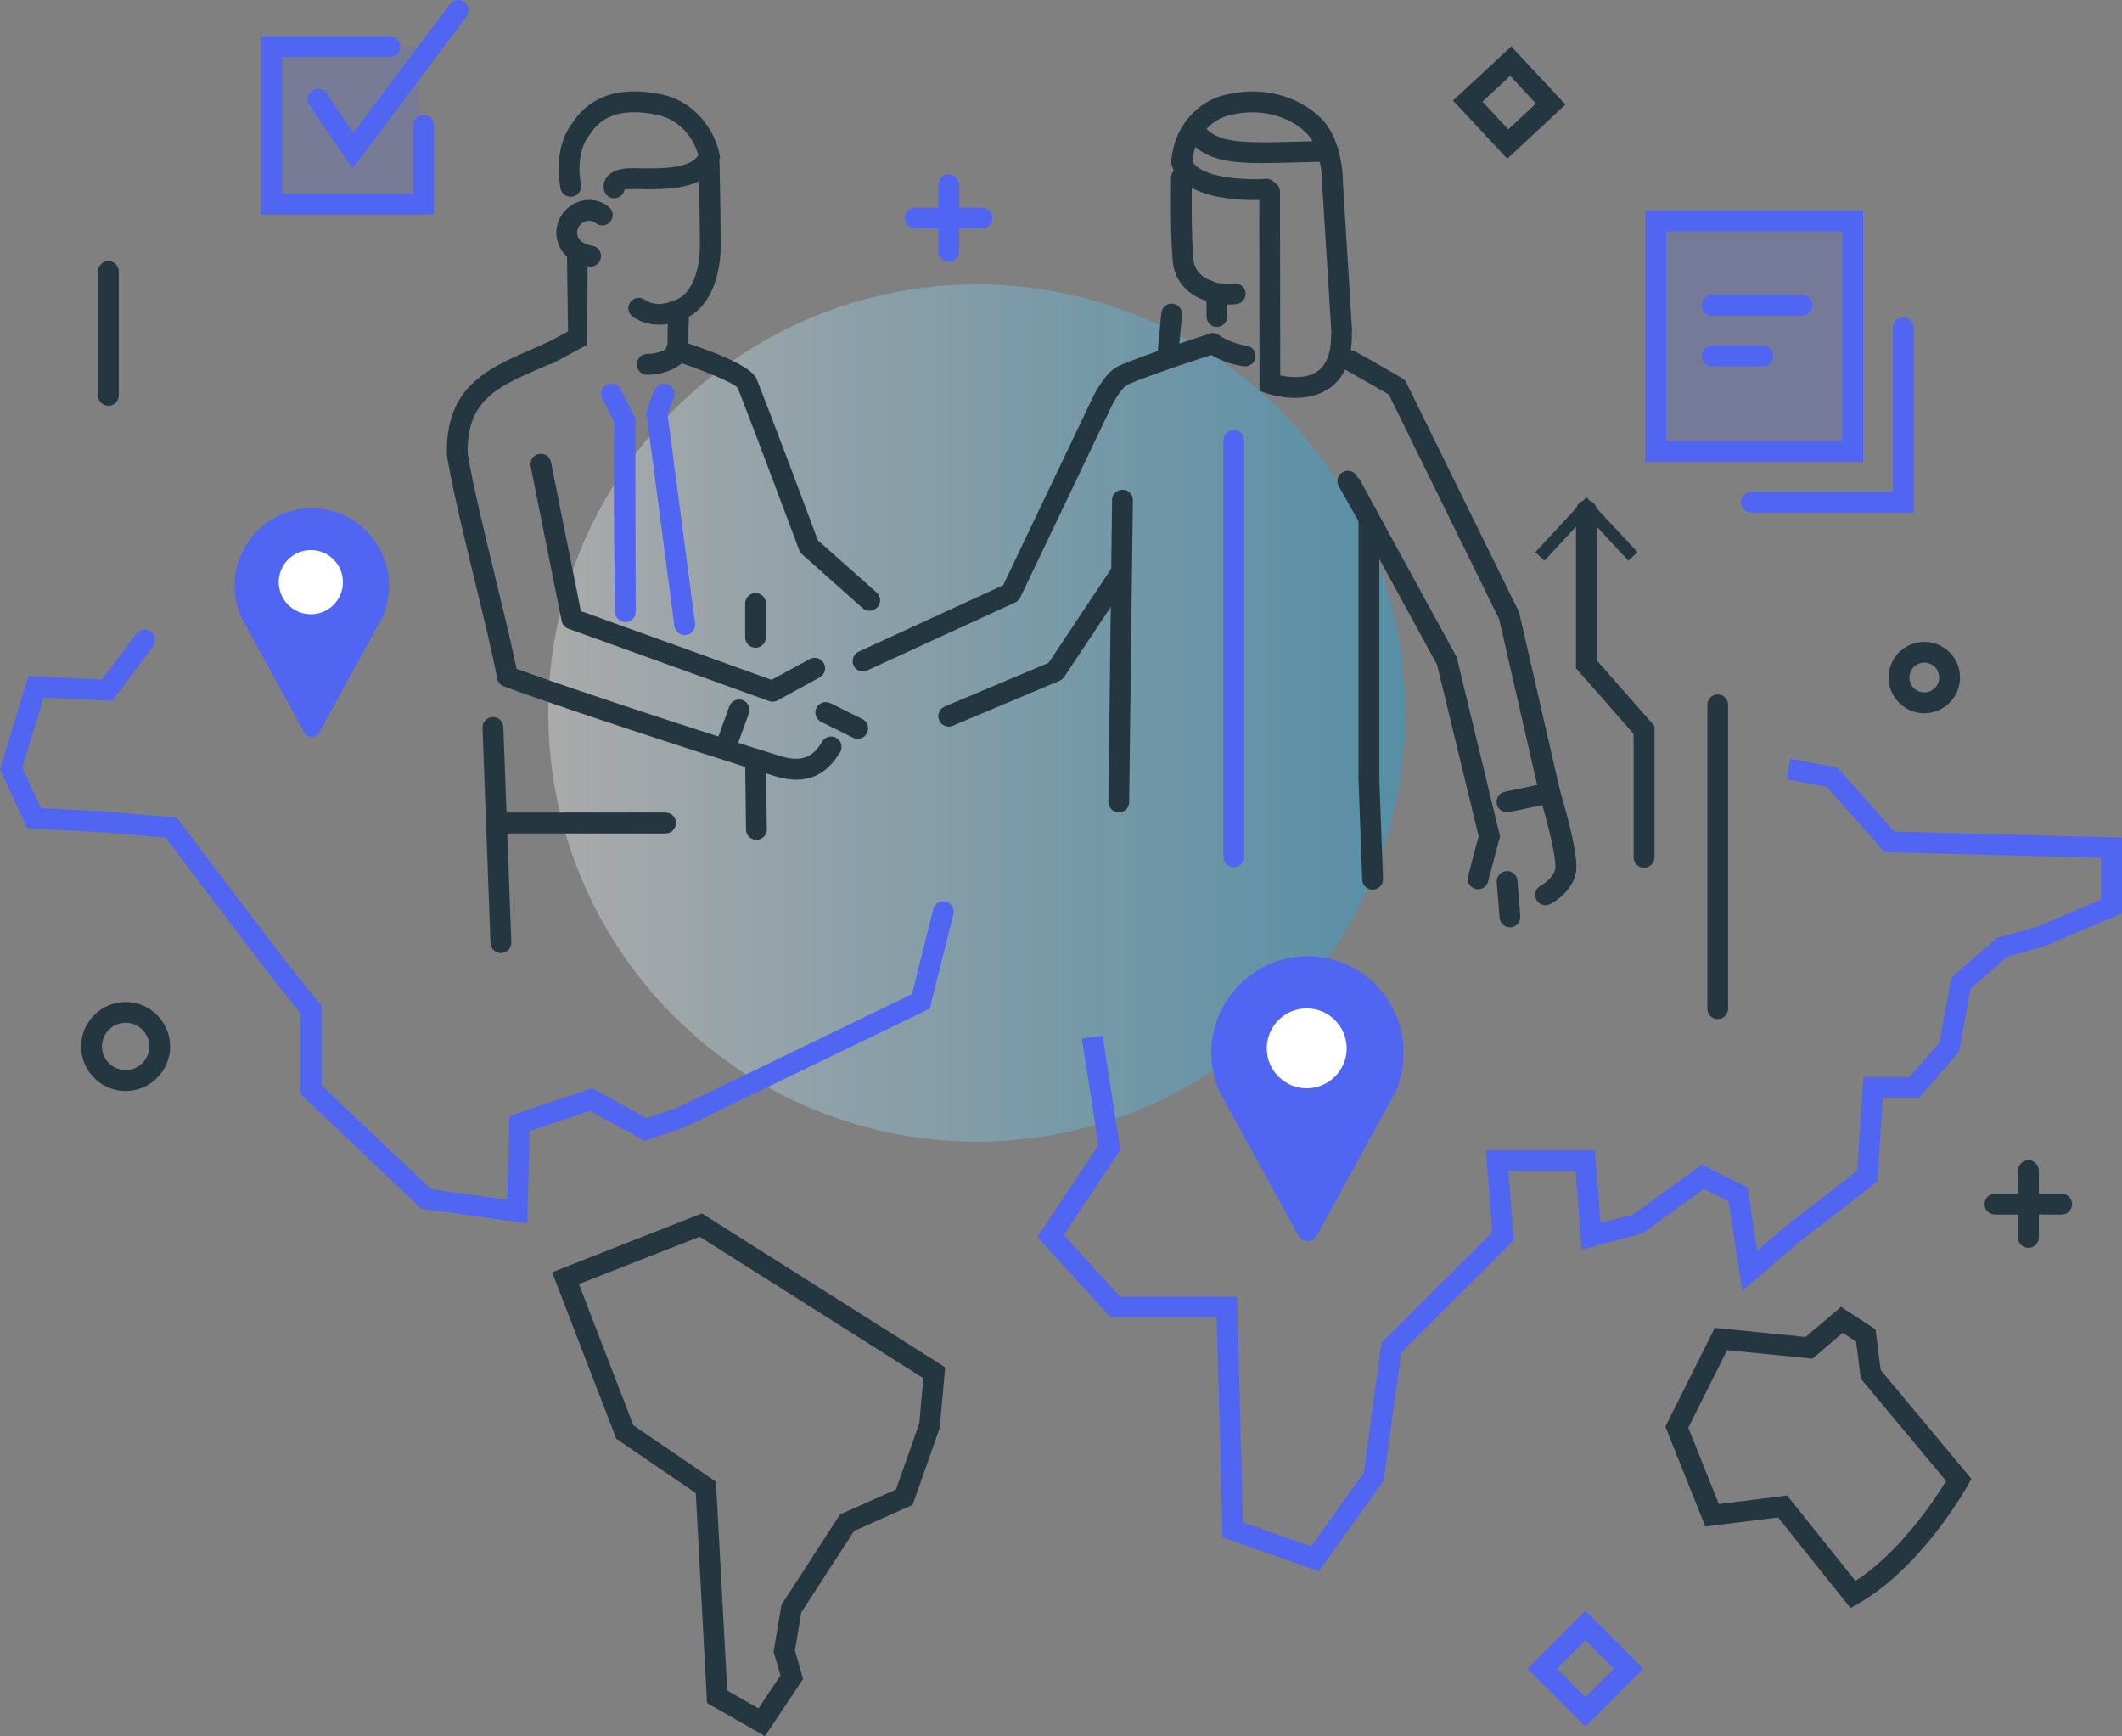 <?xml version="1.0" encoding="UTF-8"?><svg id="_レイヤー_2" xmlns="http://www.w3.org/2000/svg" width="229.38" height="187.65" xmlns:xlink="http://www.w3.org/1999/xlink" viewBox="0 0 229.38 187.65"><rect x="0" y="0" width="229.38" height="187.65" fill="#808080" stroke="none"/><defs><style>.cls-1{opacity:.21;}.cls-1,.cls-2,.cls-3{fill:#5065f2;}.cls-2{opacity:.19;}.cls-4{fill:url(#linear-gradient);opacity:.33;}.cls-5{fill:#fff;}.cls-6{fill:#243640;}</style><linearGradient id="linear-gradient" x1="59.26" y1="77.07" x2="151.92" y2="77.07" gradientTransform="translate(11.26 -13.43) rotate(7.69)" gradientUnits="userSpaceOnUse"><stop offset="0" stop-color="#fff"/><stop offset=".43" stop-color="#93dbf9"/><stop offset="1" stop-color="#03abf2"/></linearGradient></defs><g id="_レイヤー_1-2"><rect class="cls-1" x="178.57" y="23.94" width="22.5" height="25.55"/><circle class="cls-4" cx="105.59" cy="77.07" r="46.33" transform="translate(-9.36 14.82) rotate(-7.69)"/><path class="cls-3" d="M133.37,93.73c-.62,0-1.12-.5-1.12-1.13v-45.01c0-.62.5-1.13,1.12-1.13s1.12.5,1.12,1.13v45.01c0,.62-.5,1.13-1.12,1.13Z"/><path class="cls-6" d="M163.22,100.23c-.58,0-1.07-.45-1.12-1.03l-.31-3.84c-.05-.62.41-1.16,1.03-1.21.62-.05,1.16.41,1.21,1.03l.31,3.84c.05.62-.41,1.16-1.03,1.21-.03,0-.06,0-.09,0Z"/><path class="cls-6" d="M167.07,97.84c-.4,0-.79-.22-.99-.59-.29-.55-.09-1.23.46-1.52.4-.22,1.56-1.05,1.59-1.96.06-1.57-1.17-5.99-1.65-7.56,0-.03-.01-.05-.02-.08l-4.41-19.22-11.92-24.26c-.69-.41-2.56-1.49-4.72-2.69-.54-.3-.74-.99-.44-1.53.3-.54.99-.74,1.53-.44,2.76,1.53,5.05,2.88,5.07,2.89.19.11.34.28.44.47l12.13,24.68c.04.08.07.16.09.24l4.43,19.3c.24.77,1.82,6.08,1.74,8.26-.09,2.36-2.5,3.72-2.78,3.86-.17.09-.35.13-.53.13Z"/><path class="cls-6" d="M140.05,43.01c-1.67,0-3.04-.46-3.14-.5l-.76-.26-.03-21.51c0-.62.5-1.13,1.12-1.13h0c.62,0,1.12.5,1.12,1.12l.03,19.85c1.01.21,2.83.42,4.06-.47.96-.69,1.44-1.99,1.44-3.87,0-.62.5-1.13,1.12-1.13s1.12.5,1.12,1.13c0,2.65-.8,4.57-2.39,5.7-1.15.82-2.51,1.06-3.71,1.06Z"/><path class="cls-6" d="M147.96,57.13c-.39,0-.77-.21-.98-.57l-2.26-4c-.31-.54-.12-1.23.42-1.53.54-.31,1.23-.12,1.53.42l2.26,4c.31.54.12,1.23-.43,1.53-.17.1-.36.15-.55.15Z"/><path class="cls-6" d="M86.1,84.27c-.7,0-1.5-.12-2.4-.4-8.5-2.63-23.66-7.61-29.23-9.68-.37-.14-.64-.45-.71-.84-.57-2.87-1.46-6.55-2.41-10.45-1.19-4.9-2.42-9.96-3.01-13.51,0-.05-.01-.1-.02-.14-.27-7.39,4.43-9.44,8.98-11.42.57-.25,1.15-.5,1.72-.76.56-.26,1.23-.01,1.49.55.26.56.01,1.23-.55,1.49-.59.27-1.18.53-1.77.78-4.36,1.9-7.82,3.4-7.63,9.2.59,3.46,1.8,8.45,2.97,13.28.89,3.65,1.73,7.11,2.31,9.92,5.95,2.18,20.33,6.9,28.52,9.43,2.73.84,3.71-.27,4.54-1.59.33-.53,1.03-.68,1.55-.35.53.33.68,1.03.35,1.55-.91,1.44-2.24,2.94-4.71,2.94Z"/><path class="cls-6" d="M94.01,66.02c-.26,0-.53-.09-.75-.28l-6.56-5.83c-.14-.12-.24-.28-.31-.45-.05-.13-4.89-13.1-6.66-17.56-.61-.62-4.06-2.01-6.98-2.95-.59-.19-.92-.82-.73-1.42.19-.59.82-.92,1.42-.73,5.09,1.64,7.89,3.04,8.35,4.17,1.62,4.05,5.92,15.55,6.62,17.43l6.35,5.64c.46.41.51,1.12.09,1.59-.22.25-.53.38-.84.38Z"/><path class="cls-6" d="M69.96,40.51c-.62,0-1.12-.5-1.12-1.13s.5-1.13,1.12-1.13c1.12,0,1.84-.38,2.2-.64-.01-.81-.01-2.43.11-4.2l.05-.73.69-.25c1.67-.61,2.69-2.99,2.65-6.23-.05-5.15-.13-8.51-.13-8.54-.01-.62.48-1.14,1.1-1.15.64,0,1.14.48,1.15,1.1,0,.03.08,3.41.13,8.57.04,3.89-1.23,6.82-3.44,8.05-.11,2.07-.05,3.81-.05,3.83v.43s-.26.33-.26.33c-.14.17-1.47,1.69-4.2,1.69Z"/><path class="cls-6" d="M66.39,21.43c-.46,0-.89-.28-1.05-.74-.14-.38-.16-.97.22-1.5.67-.94,2.06-1.03,3.06-1.01,3.33.07,5.98,0,6.86-1.4-.47-1.81-1.98-3.84-4.37-4.35-3.57-.76-5.97-.08-7.33,2.08l-.08.11c-1.59,1.96-.92,5.25-.91,5.28.13.61-.25,1.21-.86,1.34-.61.14-1.21-.25-1.34-.86-.04-.18-.91-4.31,1.32-7.13,1.32-2.06,4.06-4.23,9.67-3.03,3.56.76,5.71,3.89,6.2,6.49l.06.33-.13.31c-1.33,3.24-5.65,3.16-9.13,3.08-.41,0-.86.03-1.07.05-.06.39-.33.73-.72.88-.13.05-.26.07-.39.07Z"/><path class="cls-6" d="M59.23,39.38c-.4,0-.79-.22-.99-.59-.29-.55-.09-1.23.46-1.52l2.7-1.45-.11-8.15c.08-.62.65-1.05,1.27-.96.62.08,1.05.65.96,1.27l-.05,9.29-3.71,1.99c-.17.09-.35.13-.53.13Z"/><path class="cls-6" d="M63.86,28.81c-.07,0-.15,0-.22-.02-2.41-.48-3.2-1.86-3.43-2.93-.39-1.81.78-3.66,2.6-4.14,1.06-.28,2.19-.03,3.01.65.48.39.55,1.1.15,1.58-.4.48-1.1.55-1.58.15-.27-.23-.65-.3-1.02-.2-.66.17-1.11.85-.97,1.48.06.27.2.91,1.67,1.2.61.12,1,.71.88,1.32-.11.54-.58.91-1.1.91Z"/><path class="cls-6" d="M71.94,90.08h-17.03c-.62,0-1.12-.5-1.12-1.13s.5-1.13,1.12-1.13h17.03c.62,0,1.12.5,1.12,1.13s-.5,1.13-1.12,1.13Z"/><path class="cls-6" d="M83.5,75.84c-.13,0-.26-.02-.38-.07l-21.69-7.82c-.37-.13-.64-.45-.72-.84l-3.35-16.71c-.12-.61.27-1.2.88-1.32.61-.12,1.2.27,1.32.88l3.23,16.09,20.61,7.43,4.12-2.24c.55-.3,1.23-.1,1.53.45.3.55.1,1.23-.45,1.53l-4.56,2.49c-.17.09-.35.14-.54.14Z"/><path class="cls-6" d="M92.71,79.85c-.17,0-.34-.04-.5-.12l-3.45-1.71c-.56-.28-.78-.95-.51-1.51.28-.56.95-.78,1.51-.51l3.45,1.71c.56.28.79.95.51,1.51-.2.4-.59.63-1.01.63Z"/><path class="cls-6" d="M78.61,81.4c-.13,0-.26-.02-.39-.07-.58-.21-.88-.86-.67-1.44l1.29-3.55c.21-.58.86-.88,1.44-.67.58.21.88.86.67,1.44l-1.29,3.55c-.17.46-.6.74-1.06.74Z"/><path class="cls-6" d="M162.9,87.8c-.52,0-.99-.36-1.1-.9-.13-.61.26-1.2.87-1.33l4.65-.97c.61-.13,1.2.26,1.33.87.13.61-.26,1.2-.87,1.33l-4.65.97c-.08.02-.16.02-.23.02Z"/><path class="cls-6" d="M71.21,35.09c-.85,0-1.84-.2-2.8-.85-.51-.35-.65-1.05-.29-1.56.35-.51,1.05-.65,1.56-.29,1.29.88,2.75.25,2.81.22.57-.25,1.23,0,1.49.56.26.56.02,1.22-.55,1.48-.06.03-.99.45-2.22.45Z"/><path class="cls-6" d="M93.29,72.58c-.43,0-.83-.24-1.02-.66-.26-.56-.01-1.23.55-1.49l15.62-7.18,9.74-20.42c.32-.63,1.43-2.67,2.71-3.26,2.52-1.15,9.57-3.41,9.87-3.51.59-.19,1.23.14,1.41.73.19.59-.14,1.23-.73,1.41-.07.02-7.22,2.31-9.62,3.41-.38.17-1.17,1.31-1.62,2.2l-9.91,20.76c-.11.24-.31.43-.55.54l-15.99,7.35c-.15.07-.31.1-.47.1Z"/><path class="cls-6" d="M148.37,96.16c-.6,0-1.1-.48-1.12-1.08l-.4-10.79v-32.69s10.61,19.42,10.61,19.42l4.69,19.37-1.29,4.89c-.16.6-.77.96-1.37.8-.6-.16-.96-.77-.8-1.37l1.14-4.34-4.49-18.53-6.24-11.43v23.83l.4,10.75c.02.62-.46,1.14-1.08,1.17-.01,0-.03,0-.04,0Z"/><path class="cls-6" d="M120.93,87.8h-.01c-.62,0-1.12-.52-1.11-1.14l.4-32.62c0-.62.5-1.09,1.14-1.11.62,0,1.12.52,1.11,1.14l-.4,32.62c0,.62-.51,1.11-1.12,1.11Z"/><path class="cls-6" d="M54.14,103.01c-.6,0-1.1-.48-1.12-1.08l-.86-23.26c-.02-.62.46-1.14,1.08-1.17.65-.03,1.14.46,1.17,1.08l.86,23.26c.02.62-.46,1.14-1.08,1.17-.01,0-.03,0-.04,0Z"/><path class="cls-6" d="M81.76,90.77c-.62,0-1.12-.5-1.12-1.11l-.09-7.27c0-.62.49-1.13,1.11-1.14h.01c.62,0,1.12.5,1.13,1.11l.09,7.27c0,.62-.49,1.13-1.11,1.14h-.01Z"/><path class="cls-6" d="M102.55,78.53c-.44,0-.86-.26-1.04-.69-.24-.57.03-1.23.6-1.47l11.24-4.73,6.88-10.34c.34-.52,1.04-.66,1.56-.31.52.34.66,1.04.31,1.56l-7.07,10.62c-.12.18-.3.33-.5.41l-11.56,4.87c-.14.06-.29.09-.44.09Z"/><path class="cls-6" d="M81.67,70.01c-.62,0-1.12-.5-1.12-1.13v-3.65c0-.62.5-1.13,1.12-1.13s1.12.5,1.12,1.13v3.65c0,.62-.5,1.13-1.12,1.13Z"/><path class="cls-6" d="M145.03,36.86c-.59,0-1.08-.46-1.12-1.06l-1-16.05v-.04c.01-1.46-.41-3.57-1.24-4.78-1.08-1.57-4.45-3.61-8.9-2.44-1.75.46-3.6,2.15-3.88,4.91.85,1.82,5.66,2.09,7.94,1.93.61-.04,1.16.42,1.2,1.04.05.62-.42,1.16-1.04,1.2-.91.07-9,.52-10.32-3.68l-.06-.2v-.21c.29-4.01,3.01-6.49,5.59-7.17,5.6-1.47,9.84,1.19,11.32,3.34,1.14,1.66,1.65,4.21,1.64,6.03l.99,15.98c.04.62-.43,1.15-1.05,1.19-.02,0-.05,0-.07,0Z"/><path class="cls-6" d="M136.66,17.63c-3.93,0-6.03-.38-7.8-2.05-.45-.43-.47-1.14-.05-1.59.43-.45,1.14-.47,1.59-.05,1.7,1.6,4.23,1.53,10.98,1.34l2.14-.06c.62-.01,1.14.47,1.15,1.09.02.62-.47,1.14-1.1,1.15l-2.13.06c-1.86.05-3.43.1-4.79.1Z"/><path class="cls-6" d="M131.54,35.34c-.62,0-1.12-.5-1.12-1.13v-1.82c0-.62.5-1.13,1.12-1.13s1.12.5,1.12,1.13v1.82c0,.62-.5,1.13-1.12,1.13Z"/><path class="cls-6" d="M134.59,39.6c-.05,0-.11,0-.16-.01-2.39-.34-3.94-1.51-4.01-1.56-.49-.38-.59-1.08-.21-1.58.38-.49,1.08-.59,1.58-.21,0,0,1.17.86,2.96,1.12.62.09,1.04.66.96,1.27-.08.56-.56.97-1.11.97Z"/><path class="cls-6" d="M126.26,39.31s-.07,0-.1,0c-.62-.06-1.07-.61-1.02-1.22l.39-4.25c.06-.62.6-1.07,1.22-1.02.62.06,1.07.61,1.02,1.22l-.39,4.25c-.05.58-.54,1.02-1.12,1.02Z"/><path class="cls-6" d="M132.63,32.9c-1.44,0-2.23-.31-2.59-.51-.67-.24-3.09-1.33-3.29-4.32-.23-3.3-.19-6.26-.16-8.87,0-.62.51-1.13,1.14-1.13.62,0,1.12.5,1.11,1.12-.04,2.61-.07,5.52.15,8.73.12,1.79,1.68,2.32,1.86,2.38l.25.08.07.07c.15.07.81.3,2.25.18.61-.05,1.16.41,1.22,1.03.05.62-.41,1.16-1.03,1.22-.36.03-.68.04-.98.04Z"/><path class="cls-6" d="M162.93,17.16l-5.86-6.29,6.29-5.85,5.86,6.28-6.29,5.86ZM160.25,10.99l2.79,2.99,2.99-2.79-2.79-2.99-2.99,2.79Z"/><path class="cls-6" d="M215.64,131.27c-.62,0-1.12-.5-1.12-1.12,0-.62.5-1.13,1.12-1.13h7.22s0,0,0,0c.62,0,1.12.5,1.12,1.12,0,.62-.5,1.13-1.12,1.13h-7.22s0,0,0,0Z"/><path class="cls-6" d="M219.26,134.87c-.62,0-1.12-.5-1.12-1.12v-7.22c0-.62.49-1.12,1.12-1.13h0c.62,0,1.12.5,1.13,1.12v7.22c0,.62-.49,1.13-1.12,1.13h0Z"/><path class="cls-3" d="M98.94,24.7c-.62,0-1.12-.5-1.12-1.12,0-.62.5-1.13,1.12-1.13h7.22s0,0,0,0c.62,0,1.12.5,1.13,1.12,0,.62-.5,1.13-1.12,1.13h-7.22s0,0,0,0Z"/><path class="cls-3" d="M102.55,28.31c-.62,0-1.12-.5-1.12-1.12v-7.22c0-.62.49-1.13,1.12-1.13h0c.62,0,1.12.5,1.13,1.12v7.22c0,.62-.49,1.13-1.12,1.13h0Z"/><path class="cls-6" d="M208.01,77.09c-2.13,0-3.86-1.73-3.86-3.86s1.73-3.86,3.86-3.86,3.86,1.73,3.86,3.86-1.73,3.86-3.86,3.86ZM208.01,71.62c-.89,0-1.61.72-1.61,1.61s.72,1.61,1.61,1.61,1.61-.72,1.61-1.61-.72-1.61-1.61-1.61Z"/><path class="cls-6" d="M13.58,117.92c-2.65,0-4.81-2.16-4.81-4.81s2.16-4.81,4.81-4.81,4.81,2.16,4.81,4.81-2.16,4.81-4.81,4.81ZM13.58,110.54c-1.41,0-2.56,1.15-2.56,2.56s1.15,2.56,2.56,2.56,2.56-1.15,2.56-2.56-1.15-2.56-2.56-2.56Z"/><path class="cls-3" d="M201.4,49.94h-23.54v-27.19h23.54v27.19ZM180.11,47.69h19.04v-22.69h-19.04v22.69Z"/><path class="cls-3" d="M206.87,55.41h-17.55c-.62,0-1.12-.5-1.12-1.13s.5-1.13,1.12-1.13h15.3v-17.73c0-.62.5-1.13,1.12-1.13s1.12.5,1.12,1.13v19.98Z"/><path class="cls-3" d="M194.8,34.13h-9.73c-.62,0-1.12-.5-1.12-1.13s.5-1.13,1.12-1.13h9.73c.62,0,1.12.5,1.12,1.13s-.5,1.13-1.12,1.13Z"/><path class="cls-3" d="M190.54,39.6h-5.47c-.62,0-1.12-.5-1.12-1.13s.5-1.13,1.12-1.13h5.47c.62,0,1.12.5,1.12,1.13s-.5,1.13-1.12,1.13Z"/><path class="cls-3" d="M46.91,23.18h-18.67V3.9h13.9c.62,0,1.12.5,1.12,1.13s-.5,1.13-1.12,1.13h-11.65v14.78h14.17v-7.39c0-.62.5-1.13,1.12-1.13s1.12.5,1.12,1.13v9.64Z"/><path class="cls-3" d="M38.11,18.22l-4.68-6.86c-.35-.51-.22-1.21.3-1.56.51-.35,1.22-.22,1.56.3l2.9,4.26L48.63.45c.37-.5,1.08-.6,1.58-.23.5.37.6,1.08.22,1.58l-12.32,16.42Z"/><path class="cls-3" d="M171.38,186.62l-6.26-6.26,6.26-6.26,6.26,6.26-6.26,6.26ZM168.31,180.36l3.08,3.07,3.07-3.07-3.07-3.07-3.08,3.07Z"/><path class="cls-6" d="M185.68,110.15c-.62,0-1.12-.5-1.12-1.12v-32.84c0-.62.5-1.13,1.12-1.13s1.12.5,1.12,1.13v32.84c0,.62-.5,1.12-1.12,1.12Z"/><path class="cls-6" d="M11.72,43.86c-.62,0-1.12-.5-1.12-1.13v-13.38c0-.62.5-1.13,1.12-1.13s1.12.5,1.12,1.13v13.38c0,.62-.5,1.13-1.12,1.13Z"/><path class="cls-6" d="M177.72,93.79c-.62,0-1.13-.5-1.13-1.13v-13.34l-6.23-7.09v-17.03c0-.62.5-1.13,1.13-1.13s1.12.5,1.12,1.13v16.18l6.23,7.09v14.19c0,.62-.5,1.13-1.12,1.13Z"/><polygon class="cls-6" points="165.96 59.68 166.95 60.6 171.48 55.72 176.02 60.6 177.01 59.68 171.48 53.74 165.96 59.68"/><path class="cls-3" d="M33.69,79.64c-.33,0-.63-.18-.79-.47l-6.49-11.83c-.14-.24-.28-.51-.41-.82-.04-.06-.07-.13-.09-.19h-.01c-.28-.86-.55-1.83-.55-3,0-4.63,3.75-8.4,8.35-8.4s8.35,3.76,8.35,8.39c0,.93-.15,1.79-.51,2.92-.03.14-.09.27-.17.38-.1.21-.2.39-.3.56l-.08.15-6.49,11.85c-.16.29-.46.47-.79.47h0Z"/><path class="cls-5" d="M33.6,66.39c-1.91,0-3.47-1.56-3.47-3.47s1.56-3.47,3.47-3.47,3.47,1.55,3.47,3.47-1.55,3.47-3.47,3.47Z"/><path class="cls-3" d="M141.35,134.14c-.41,0-.79-.22-.99-.58l-8.09-14.74c-.17-.3-.35-.63-.52-1.02-.05-.08-.09-.16-.11-.24h-.02c-.35-1.08-.68-2.28-.68-3.74,0-5.77,4.67-10.47,10.4-10.47s10.4,4.69,10.4,10.45c0,1.16-.19,2.23-.64,3.64-.03.17-.11.33-.21.47-.12.26-.25.48-.37.7l-.1.18-8.09,14.77c-.2.36-.57.58-.99.59h0Z"/><path class="cls-5" d="M141.25,117.63c-2.38,0-4.32-1.94-4.32-4.32s1.94-4.32,4.32-4.32,4.32,1.94,4.32,4.32-1.94,4.32-4.32,4.32Z"/><polygon class="cls-3" points="142.57 169.83 132.15 166.16 131.52 142.39 120.06 142.39 112.14 133.7 118.74 123.78 116.95 112.27 119.18 111.92 121.1 124.3 114.99 133.48 121.05 140.14 133.72 140.14 134.36 164.55 141.72 167.14 147.42 159.18 149.34 145.12 161.31 133.19 160.62 124.32 172.4 124.32 173.01 132.19 176.58 131.24 183.95 125.88 188.9 128.34 189.95 135.16 192.86 132.66 200.76 126.55 201.43 116.42 206.41 116.42 209.67 112.66 210.94 105.64 215.84 101.41 220.39 100.09 227.13 97.23 227.13 92.72 203.73 92.1 197.45 85.04 193.12 84.22 193.53 82.01 198.62 82.97 204.77 89.88 229.38 90.53 229.38 98.72 221.08 102.23 216.94 103.44 213.01 106.83 211.77 113.66 207.44 118.67 203.53 118.67 202.94 127.71 194.28 134.4 188.34 139.51 186.85 129.84 184.17 128.5 177.57 133.3 170.98 135.06 170.32 126.57 163.05 126.57 163.63 134.05 151.47 146.18 149.57 160.03 142.57 169.83"/><path class="cls-6" d="M200.03,173.8l-7.83-9.79-7.86.98-4.32-10.8,5.34-10.67,9.82.98,3.82-3.25,3.74,2.43.55,4.39,9.81,11.77-.37.67c-.2.36-5,8.89-11.86,12.82l-.84.48ZM193.17,161.62l7.4,9.25c4.87-3.15,8.62-8.87,9.8-10.8l-9.23-11.07-.5-4-1.45-.94-3.27,2.79-9.23-.92-4.19,8.38,3.3,8.25,7.38-.92Z"/><path class="cls-6" d="M82.7,187.65l-6.27-3.58-1.22-22.69-8.59-5.87-6.94-18,16.19-6.36,26.3,16.63-.59,6.56-2.93,8.31-6.32,2.82-5.71,8.8-.69,4.11.88,3.09-4.12,6.17ZM78.61,182.72l3.38,1.93,2.37-3.56-.74-2.58.86-5.07,6.32-9.75,6.05-2.7,2.52-7.13.44-4.9-24.18-15.29-13.05,5.12,5.88,15.26,8.93,6.1,1.22,22.57Z"/><path class="cls-3" d="M57,132.23l-11.45-1.58-13.05-12.39v-8.72l-3.39-4.23-11.22-14.78-6.6-.57-8.35-.44-2.94-6.37,3.06-10.07,7.98.36,3.7-4.94c.37-.5,1.08-.6,1.58-.23.5.37.6,1.08.23,1.58l-4.42,5.89-7.42-.33-2.3,7.58,2.02,4.36,7.03.37,7.63.65,11.81,15.56,3.86,4.83v8.54l11.83,11.23,8.24,1.14.23-9.05,8.96-3,5.88,3.24,3.11-1.04,25.57-12.37,2.3-9.19c.15-.6.76-.97,1.36-.82.6.15.97.76.82,1.37l-2.56,10.21-26.72,12.92-4.12,1.37-5.88-3.24-6.53,2.18-.26,9.99Z"/><rect class="cls-2" x="28.94" y="5.09" width="16.42" height="17.64"/><path class="cls-3" d="M74.02,68.65c-.56,0-1.04-.42-1.12-.99l-3.02-23,.05-.2s.26-1.02.82-2.31c.25-.57.91-.83,1.48-.58.57.25.83.91.58,1.48-.35.79-.56,1.45-.65,1.76l2.97,22.57c.08.62-.36,1.18-.98,1.26-.05,0-.09,0-.14,0Z"/><path class="cls-3" d="M67.6,67.24h0c-.62,0-1.12-.51-1.12-1.13,0-.65-.24-15.45-.06-20.45l-1.36-2.65c-.24-.57.04-1.23.61-1.47.57-.24,1.23.04,1.47.61l1.57,3.17-.03.28c-.02,4.61.04,20.37.04,20.53,0,.62-.51,1.12-1.12,1.12Z"/></g></svg>